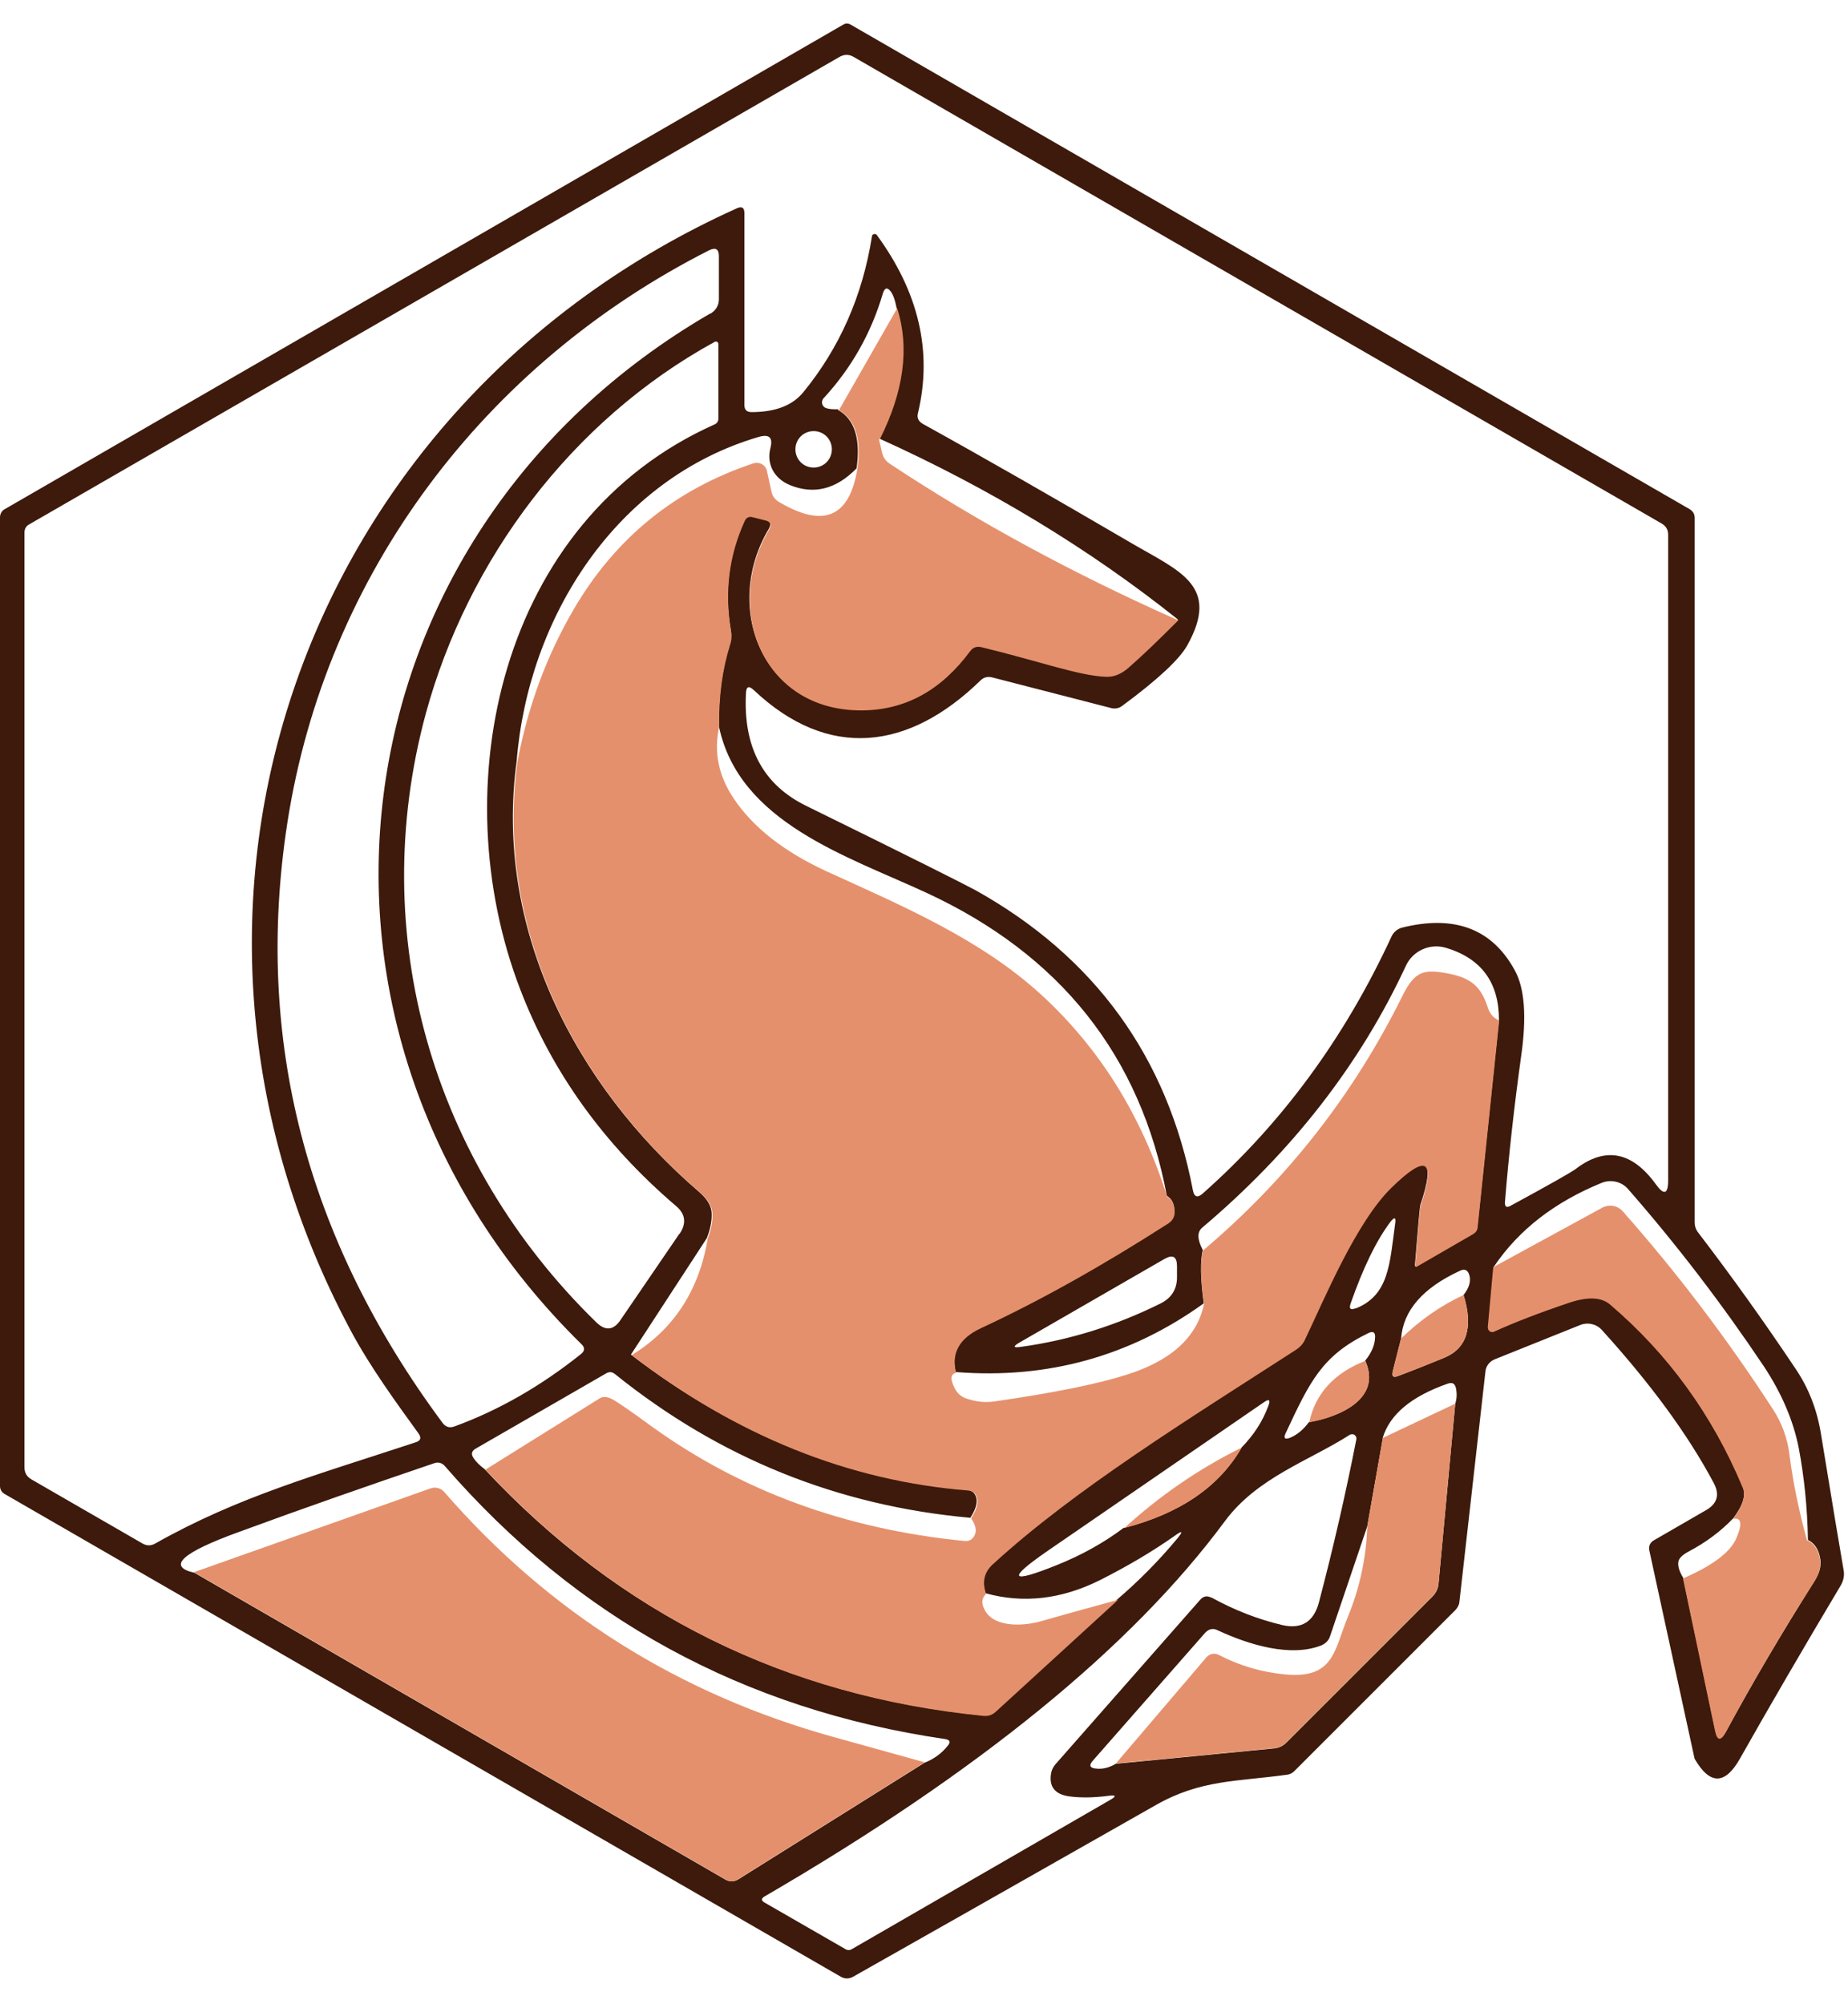 <svg xmlns="http://www.w3.org/2000/svg" width="71" height="77" viewBox="0 0 71 77" fill="none"><path d="M65.84 56.973C64.85 55.113 63.41 53.153 61.54 51.093C61.33 50.863 61 50.793 60.72 50.903L57.43 52.223C57.23 52.303 57.09 52.483 57.07 52.693L56.07 61.543C56.06 61.663 56 61.763 55.92 61.853L49.73 68.043C49.65 68.123 49.55 68.173 49.45 68.183C47.52 68.453 46.14 68.363 44.4 69.353C39.16 72.333 35.29 74.523 32.78 75.943C32.62 76.033 32.46 76.033 32.3 75.943L0.17 57.393C0.06 57.333 0 57.213 0 57.093V19.873C0 19.743 0.07 19.623 0.18 19.563L32.42 0.933C32.49 0.893 32.58 0.893 32.66 0.933L64.9 19.553C65.04 19.633 65.11 19.743 65.11 19.903V46.973C65.11 47.103 65.15 47.223 65.22 47.323C66.53 49.033 67.78 50.783 68.99 52.593C69.49 53.333 69.81 54.163 69.96 55.083C70.41 57.833 70.7 59.573 70.83 60.313C70.87 60.523 70.83 60.723 70.72 60.913C69.27 63.343 67.98 65.563 66.85 67.563C66.28 68.573 65.7 68.583 65.12 67.593C65.11 67.573 65.1 67.553 65.1 67.543L63.37 59.583C63.33 59.403 63.39 59.263 63.55 59.173L65.54 58.023C65.98 57.773 66.08 57.423 65.84 56.973ZM28.6 8.213V15.563C28.6 15.743 28.69 15.833 28.87 15.833C29.78 15.833 30.44 15.583 30.86 15.073C32.26 13.363 33.14 11.363 33.5 9.083C33.5 9.023 33.56 8.983 33.62 8.993C33.65 8.993 33.68 9.013 33.69 9.033C35.3 11.233 35.83 13.513 35.27 15.863C35.22 16.043 35.28 16.183 35.45 16.283C37.82 17.593 40.47 19.113 43.43 20.843C45.3 21.943 46.91 22.483 45.61 24.803C45.31 25.333 44.48 26.113 43.11 27.123C42.99 27.213 42.83 27.243 42.69 27.203L38.11 26.023C37.94 25.983 37.79 26.023 37.67 26.143C34.92 28.823 31.83 29.223 28.96 26.513C28.77 26.333 28.67 26.373 28.66 26.633C28.55 28.713 29.32 30.153 30.98 30.963C34.89 32.883 37.06 33.973 37.5 34.213C42.07 36.773 44.85 40.613 45.83 45.723C45.88 45.993 46.01 46.033 46.21 45.853C49.25 43.163 51.67 39.863 53.47 35.963C53.55 35.803 53.69 35.693 53.85 35.643C55.88 35.133 57.33 35.683 58.2 37.283C58.58 37.973 58.66 39.083 58.44 40.593C58.18 42.473 57.97 44.333 57.82 46.183C57.81 46.363 57.88 46.413 58.04 46.323C59.55 45.503 60.38 45.033 60.55 44.903C61.68 44.043 62.71 44.243 63.62 45.503C63.93 45.933 64.09 45.883 64.09 45.353V20.543C64.09 20.353 64.01 20.213 63.84 20.113L32.79 2.183C32.62 2.083 32.44 2.083 32.26 2.183L1.11 20.153C1 20.213 0.94 20.333 0.94 20.453V56.373C0.94 56.583 1.03 56.733 1.2 56.833L5.48 59.303C5.64 59.393 5.8 59.393 5.96 59.303C9.15 57.503 12.09 56.693 15.97 55.413C16.16 55.353 16.2 55.243 16.08 55.073C15.22 53.883 14.21 52.503 13.46 51.093C4.77 34.803 11.6 15.533 28.31 8.003C28.51 7.913 28.6 7.983 28.6 8.193V8.213ZM27.29 12.053C27.51 11.923 27.62 11.733 27.62 11.483V9.843C27.62 9.573 27.5 9.493 27.25 9.613C18.6 13.993 12.52 22.063 11.04 31.613C9.76 39.903 11.75 47.583 17 54.663C17.12 54.823 17.27 54.873 17.46 54.803C19.16 54.183 20.78 53.253 22.32 52.023C22.47 51.903 22.48 51.773 22.34 51.643C10.18 39.703 12.56 20.593 27.29 12.043V12.053ZM32.2 15.753C32.83 16.103 33.07 16.853 32.91 17.993C32.12 18.803 31.26 19.013 30.34 18.633C29.74 18.383 29.44 17.823 29.6 17.213C29.7 16.813 29.56 16.673 29.16 16.783C23.66 18.393 20.29 23.733 19.85 29.243C18.98 35.643 22.07 41.673 26.86 45.793C27.16 46.053 27.32 46.313 27.34 46.573C27.36 46.873 27.3 47.193 27.16 47.563L24.24 52.043C28.27 55.133 32.58 56.863 37.15 57.243C37.34 57.253 37.46 57.363 37.51 57.543C37.56 57.753 37.48 58.003 37.28 58.313C32.18 57.853 27.63 56.013 23.63 52.793C23.52 52.703 23.41 52.693 23.29 52.763L18.28 55.653C18.12 55.743 18.09 55.863 18.19 56.013C18.28 56.153 18.42 56.293 18.62 56.443C23.8 61.993 30.18 65.153 37.75 65.903C37.93 65.923 38.09 65.873 38.23 65.743L42.93 61.443C43.76 60.733 44.52 59.963 45.22 59.123C45.47 58.823 45.44 58.783 45.12 59.013C44.24 59.633 43.28 60.193 42.25 60.713C40.78 61.443 39.32 61.613 37.87 61.213C37.71 60.753 37.8 60.373 38.12 60.083C41.28 57.183 45.66 54.483 49.79 51.823C49.94 51.723 50.06 51.593 50.13 51.433C50.89 49.843 52.09 46.933 53.45 45.603C54.8 44.283 55.17 44.513 54.57 46.293C54.55 46.343 54.48 47.113 54.36 48.613C54.36 48.633 54.38 48.653 54.4 48.653H54.41L56.59 47.393C56.69 47.333 56.75 47.253 56.76 47.133L57.59 39.183C57.59 37.753 56.92 36.823 55.55 36.413C54.94 36.233 54.29 36.523 54.02 37.093C52.26 40.883 49.65 44.243 46.18 47.173C45.99 47.343 46 47.623 46.21 48.023C46.11 48.453 46.12 49.133 46.25 50.073C43.43 52.103 40.25 52.993 36.72 52.713C36.52 51.953 36.85 51.383 37.69 50.993C39.95 49.943 42.34 48.603 44.88 46.973C45.04 46.873 45.12 46.733 45.12 46.543C45.12 46.263 45.03 46.063 44.83 45.943C43.82 40.563 40.74 36.683 35.6 34.303C32.56 32.893 28.39 31.603 27.62 27.903C27.6 26.753 27.74 25.703 28.04 24.743C28.09 24.573 28.11 24.403 28.08 24.233C27.82 22.743 27.99 21.333 28.6 19.993C28.66 19.863 28.76 19.813 28.91 19.843L29.39 19.963C29.6 20.013 29.64 20.133 29.54 20.313C27.75 23.303 29.26 27.293 33.11 27.263C34.76 27.253 36.14 26.493 37.26 24.993C37.37 24.853 37.51 24.793 37.69 24.833C39.92 25.373 41.47 25.943 42.5 25.973C42.79 25.983 43.08 25.873 43.35 25.623C43.87 25.163 44.51 24.553 45.26 23.803C41.85 21.083 38.02 18.763 33.77 16.843C34.7 14.983 34.93 13.303 34.44 11.803C34.39 11.533 34.32 11.343 34.24 11.223C34.1 11.023 33.99 11.043 33.92 11.273C33.47 12.803 32.71 14.143 31.64 15.303C31.56 15.393 31.56 15.533 31.65 15.623C31.67 15.643 31.7 15.663 31.72 15.673C31.83 15.713 31.99 15.733 32.2 15.723V15.753ZM26.11 47.403C26.38 47.003 26.34 46.633 25.96 46.323C23.2 43.963 21.2 41.183 19.98 37.993C17.01 30.253 19.17 20.003 27.46 16.303C27.55 16.263 27.6 16.183 27.6 16.083V13.213C27.6 13.163 27.56 13.123 27.51 13.123C27.49 13.123 27.48 13.123 27.46 13.133C21.95 16.153 17.97 21.513 16.36 27.413C14.06 35.903 16.6 44.653 22.91 50.803C23.26 51.143 23.57 51.113 23.84 50.713L26.1 47.403H26.11ZM31.96 17.263C31.96 16.873 31.65 16.563 31.26 16.563C30.87 16.563 30.56 16.873 30.56 17.263C30.56 17.653 30.87 17.963 31.26 17.963C31.65 17.963 31.96 17.653 31.96 17.263ZM57.39 48.673L57.18 50.983C57.18 51.073 57.24 51.153 57.33 51.163C57.36 51.163 57.39 51.163 57.41 51.143C58.2 50.783 59.16 50.413 60.29 50.033C61.01 49.793 61.53 49.813 61.86 50.093C64.09 51.983 65.79 54.333 66.96 57.123C67.09 57.443 66.96 57.843 66.59 58.333C66.1 58.843 65.52 59.273 64.85 59.623C64.62 59.753 64.49 59.883 64.48 60.023C64.46 60.193 64.53 60.393 64.67 60.623L65.9 66.473C65.98 66.863 66.11 66.883 66.31 66.533C67.34 64.623 68.48 62.693 69.72 60.733C69.9 60.443 69.97 60.183 69.94 59.933C69.89 59.553 69.73 59.293 69.46 59.163C69.44 57.933 69.32 56.763 69.11 55.643C68.9 54.573 68.45 53.533 67.78 52.513C66.18 50.123 64.44 47.843 62.55 45.683C62.3 45.393 61.89 45.303 61.54 45.443C59.73 46.183 58.36 47.243 57.41 48.643L57.39 48.673ZM52.08 50.273C53.37 49.763 53.39 48.553 53.6 47.023C53.64 46.763 53.58 46.743 53.42 46.943C52.87 47.673 52.37 48.713 51.89 50.083C51.82 50.283 51.89 50.343 52.08 50.263V50.273ZM39.18 51.573C38.9 51.733 38.92 51.793 39.24 51.743C41.11 51.483 42.89 50.923 44.6 50.073C45.01 49.863 45.22 49.533 45.22 49.073V48.653C45.22 48.273 45.06 48.183 44.73 48.373L39.18 51.573ZM53.83 51.423L53.51 52.683C53.46 52.883 53.53 52.943 53.72 52.863C54.31 52.643 54.9 52.403 55.49 52.163C56.36 51.803 56.61 50.993 56.23 49.753C56.45 49.473 56.52 49.213 56.45 48.983C56.39 48.793 56.27 48.733 56.09 48.823C54.66 49.483 53.91 50.353 53.83 51.423ZM50.3 54.633C51.4 54.453 53.12 53.763 52.45 52.273C52.69 51.983 52.82 51.683 52.83 51.383C52.84 51.183 52.76 51.133 52.58 51.213C50.79 52.083 50.33 53.063 49.39 55.073C49.31 55.253 49.36 55.313 49.55 55.243C49.83 55.133 50.08 54.923 50.3 54.623V54.633ZM53.13 55.243L52.53 58.643L51.1 62.863C51.05 63.023 50.93 63.143 50.77 63.213C49.59 63.683 47.98 63.193 46.78 62.633C46.6 62.543 46.44 62.583 46.3 62.733L41.97 67.663C41.84 67.823 41.87 67.913 42.07 67.943C42.33 67.983 42.6 67.923 42.87 67.763L48.95 67.173C49.13 67.153 49.29 67.083 49.42 66.953L55.03 61.343C55.17 61.203 55.26 61.023 55.27 60.823L55.91 53.933C55.97 53.743 55.98 53.553 55.94 53.343C55.9 53.153 55.8 53.093 55.61 53.163C54.22 53.653 53.39 54.343 53.12 55.253L53.13 55.243ZM43.19 58.703C45.34 58.143 46.84 57.113 47.7 55.613C48.16 55.143 48.51 54.613 48.73 54.013C48.82 53.783 48.76 53.733 48.56 53.873L40.28 59.563C38.67 60.673 38.78 60.863 40.62 60.123C41.56 59.743 42.41 59.273 43.18 58.693L43.19 58.703ZM46.54 61.373C47.43 61.863 48.33 62.213 49.26 62.433C50 62.603 50.47 62.313 50.67 61.573C51.22 59.483 51.7 57.393 52.11 55.303C52.13 55.213 52.07 55.123 51.98 55.103C51.94 55.103 51.89 55.103 51.86 55.123C50.32 56.113 48.3 56.763 47.06 58.443C43.48 63.283 37.59 68.083 29.37 72.863C29.24 72.943 29.24 73.013 29.37 73.093L32.48 74.883C32.56 74.933 32.65 74.933 32.73 74.883L42.65 69.153C42.9 69.013 42.88 68.953 42.6 68.993C42 69.073 41.48 69.073 41.06 69.013C40.53 68.933 40.3 68.643 40.38 68.143C40.4 68.013 40.46 67.883 40.55 67.783L46.11 61.463C46.23 61.323 46.38 61.293 46.54 61.383V61.373ZM7.45 60.413L27.87 72.213C28.03 72.303 28.19 72.303 28.35 72.213L35.52 67.723C35.88 67.583 36.18 67.363 36.41 67.073C36.53 66.933 36.5 66.843 36.31 66.813C28.58 65.683 22.17 62.183 17.08 56.313C16.98 56.203 16.83 56.163 16.69 56.213C14.19 57.063 11.69 57.933 9.19 58.853C6.98 59.653 6.41 60.183 7.46 60.423L7.45 60.413Z" fill="#3D1A0B"></path><path d="M33.77 16.873L33.89 17.393C33.93 17.573 34.03 17.713 34.18 17.813C37.56 20.053 41.26 22.053 45.27 23.833C44.52 24.583 43.89 25.193 43.36 25.653C43.09 25.893 42.8 26.013 42.51 26.003C41.48 25.973 39.93 25.403 37.7 24.863C37.52 24.823 37.38 24.873 37.27 25.023C36.16 26.523 34.78 27.283 33.12 27.293C29.27 27.323 27.77 23.333 29.55 20.343C29.66 20.163 29.61 20.043 29.4 19.993L28.92 19.873C28.78 19.833 28.67 19.883 28.61 20.023C28 21.363 27.83 22.773 28.09 24.263C28.12 24.433 28.11 24.603 28.05 24.773C27.75 25.733 27.61 26.783 27.63 27.933C27.42 28.883 27.6 29.793 28.18 30.663C28.93 31.793 30.13 32.723 31.75 33.473C34.64 34.793 37.65 36.063 40 38.213C42.25 40.273 43.86 42.863 44.84 45.973C45.04 46.093 45.13 46.293 45.13 46.573C45.13 46.763 45.04 46.903 44.89 47.003C42.35 48.633 39.96 49.973 37.7 51.023C36.86 51.413 36.54 51.983 36.73 52.743C36.51 52.793 36.5 53.003 36.7 53.373C36.79 53.533 36.91 53.643 37.08 53.713C37.46 53.853 37.85 53.903 38.27 53.833C40.47 53.513 42.12 53.183 43.23 52.833C44.98 52.293 45.99 51.383 46.26 50.093C46.13 49.153 46.11 48.463 46.22 48.043C49.46 45.303 52.01 42.043 53.88 38.263C54.36 37.303 54.7 37.213 55.69 37.413C56.54 37.583 56.91 37.923 57.17 38.733C57.25 38.963 57.39 39.123 57.6 39.203L56.77 47.153C56.76 47.273 56.7 47.353 56.6 47.413L54.42 48.673C54.42 48.673 54.38 48.673 54.37 48.653C54.37 48.653 54.37 48.653 54.37 48.643C54.49 47.143 54.56 46.363 54.58 46.323C55.18 44.543 54.81 44.313 53.46 45.633C52.1 46.963 50.9 49.873 50.14 51.463C50.07 51.623 49.95 51.753 49.8 51.853C45.67 54.523 41.29 57.213 38.13 60.113C37.81 60.413 37.73 60.783 37.88 61.243C37.7 61.413 37.7 61.633 37.86 61.903C38.26 62.563 39.42 62.463 40.04 62.273C40.91 62.023 41.89 61.753 42.96 61.463L38.26 65.763C38.12 65.893 37.96 65.943 37.78 65.923C30.21 65.173 23.84 62.013 18.65 56.463L23.04 53.723C23.18 53.633 23.37 53.663 23.59 53.793C23.79 53.913 24.26 54.233 25.01 54.783C28.47 57.283 32.48 58.753 37.05 59.203C37.24 59.223 37.37 59.143 37.45 58.973C37.53 58.793 37.48 58.583 37.31 58.333C37.51 58.023 37.59 57.763 37.54 57.563C37.49 57.373 37.37 57.273 37.18 57.263C32.6 56.893 28.3 55.163 24.27 52.063C25.88 51.073 26.86 49.583 27.19 47.583C27.33 47.223 27.39 46.893 27.37 46.593C27.35 46.333 27.19 46.073 26.89 45.813C22.09 41.693 19.01 35.663 19.88 29.263C20.28 27.143 21 25.193 22.04 23.413C23.64 20.673 25.94 18.803 28.94 17.803C29.16 17.733 29.39 17.843 29.46 18.063C29.46 18.083 29.46 18.093 29.47 18.113L29.64 18.893C29.68 19.063 29.77 19.183 29.91 19.273C31.63 20.303 32.64 19.883 32.94 18.003C33.1 16.863 32.86 16.113 32.23 15.763L34.47 11.843C34.95 13.353 34.73 15.033 33.8 16.883L33.77 16.873Z" fill="#E5906C"></path><path d="M69.45 59.183C69.72 59.313 69.88 59.573 69.93 59.953C69.96 60.203 69.89 60.463 69.71 60.753C68.47 62.713 67.33 64.643 66.3 66.553C66.11 66.903 65.97 66.883 65.89 66.493L64.66 60.643C65.81 60.143 66.5 59.623 66.72 59.073C66.95 58.533 66.9 58.293 66.58 58.353C66.96 57.863 67.09 57.453 66.95 57.143C65.78 54.343 64.07 52.003 61.85 50.113C61.52 49.833 60.99 49.813 60.28 50.053C59.15 50.433 58.19 50.803 57.4 51.163C57.32 51.203 57.22 51.163 57.18 51.083C57.17 51.053 57.16 51.023 57.16 50.993L57.37 48.683L61.55 46.403C61.82 46.253 62.15 46.313 62.35 46.543C64.43 48.893 66.35 51.423 68.11 54.133C68.45 54.653 68.67 55.243 68.75 55.873C68.88 56.923 69.11 58.033 69.43 59.193L69.45 59.183Z" fill="#E5906C"></path><path d="M56.23 49.753C56.61 50.993 56.36 51.793 55.49 52.163C54.89 52.413 54.3 52.643 53.72 52.863C53.54 52.933 53.47 52.873 53.51 52.683L53.83 51.423C54.57 50.703 55.37 50.153 56.23 49.753Z" fill="#E5906C"></path><path d="M52.45 52.283C53.12 53.763 51.4 54.453 50.3 54.643C50.54 53.533 51.26 52.753 52.45 52.283Z" fill="#E5906C"></path><path d="M55.91 53.923L55.27 60.813C55.25 61.013 55.17 61.193 55.03 61.333L49.42 66.943C49.29 67.073 49.13 67.143 48.95 67.163L42.87 67.753L46.35 63.673C46.47 63.533 46.67 63.493 46.83 63.583C47.64 64.003 48.5 64.253 49.41 64.333C51.24 64.493 51.26 63.413 51.77 62.153C52.24 61.023 52.49 59.853 52.53 58.643L53.13 55.243L55.92 53.923H55.91Z" fill="#E5906C"></path><path d="M47.71 55.613C46.85 57.113 45.35 58.143 43.2 58.703C44.57 57.453 46.07 56.423 47.71 55.613Z" fill="#E5906C"></path><path d="M35.52 67.713L28.35 72.203C28.19 72.303 28.03 72.303 27.87 72.203L7.45 60.403L16.54 57.183C16.73 57.113 16.94 57.173 17.07 57.323C21.09 61.953 26.1 65.103 32.09 66.753C33.14 67.043 34.28 67.363 35.51 67.703L35.52 67.713Z" fill="#E5906C"></path></svg>